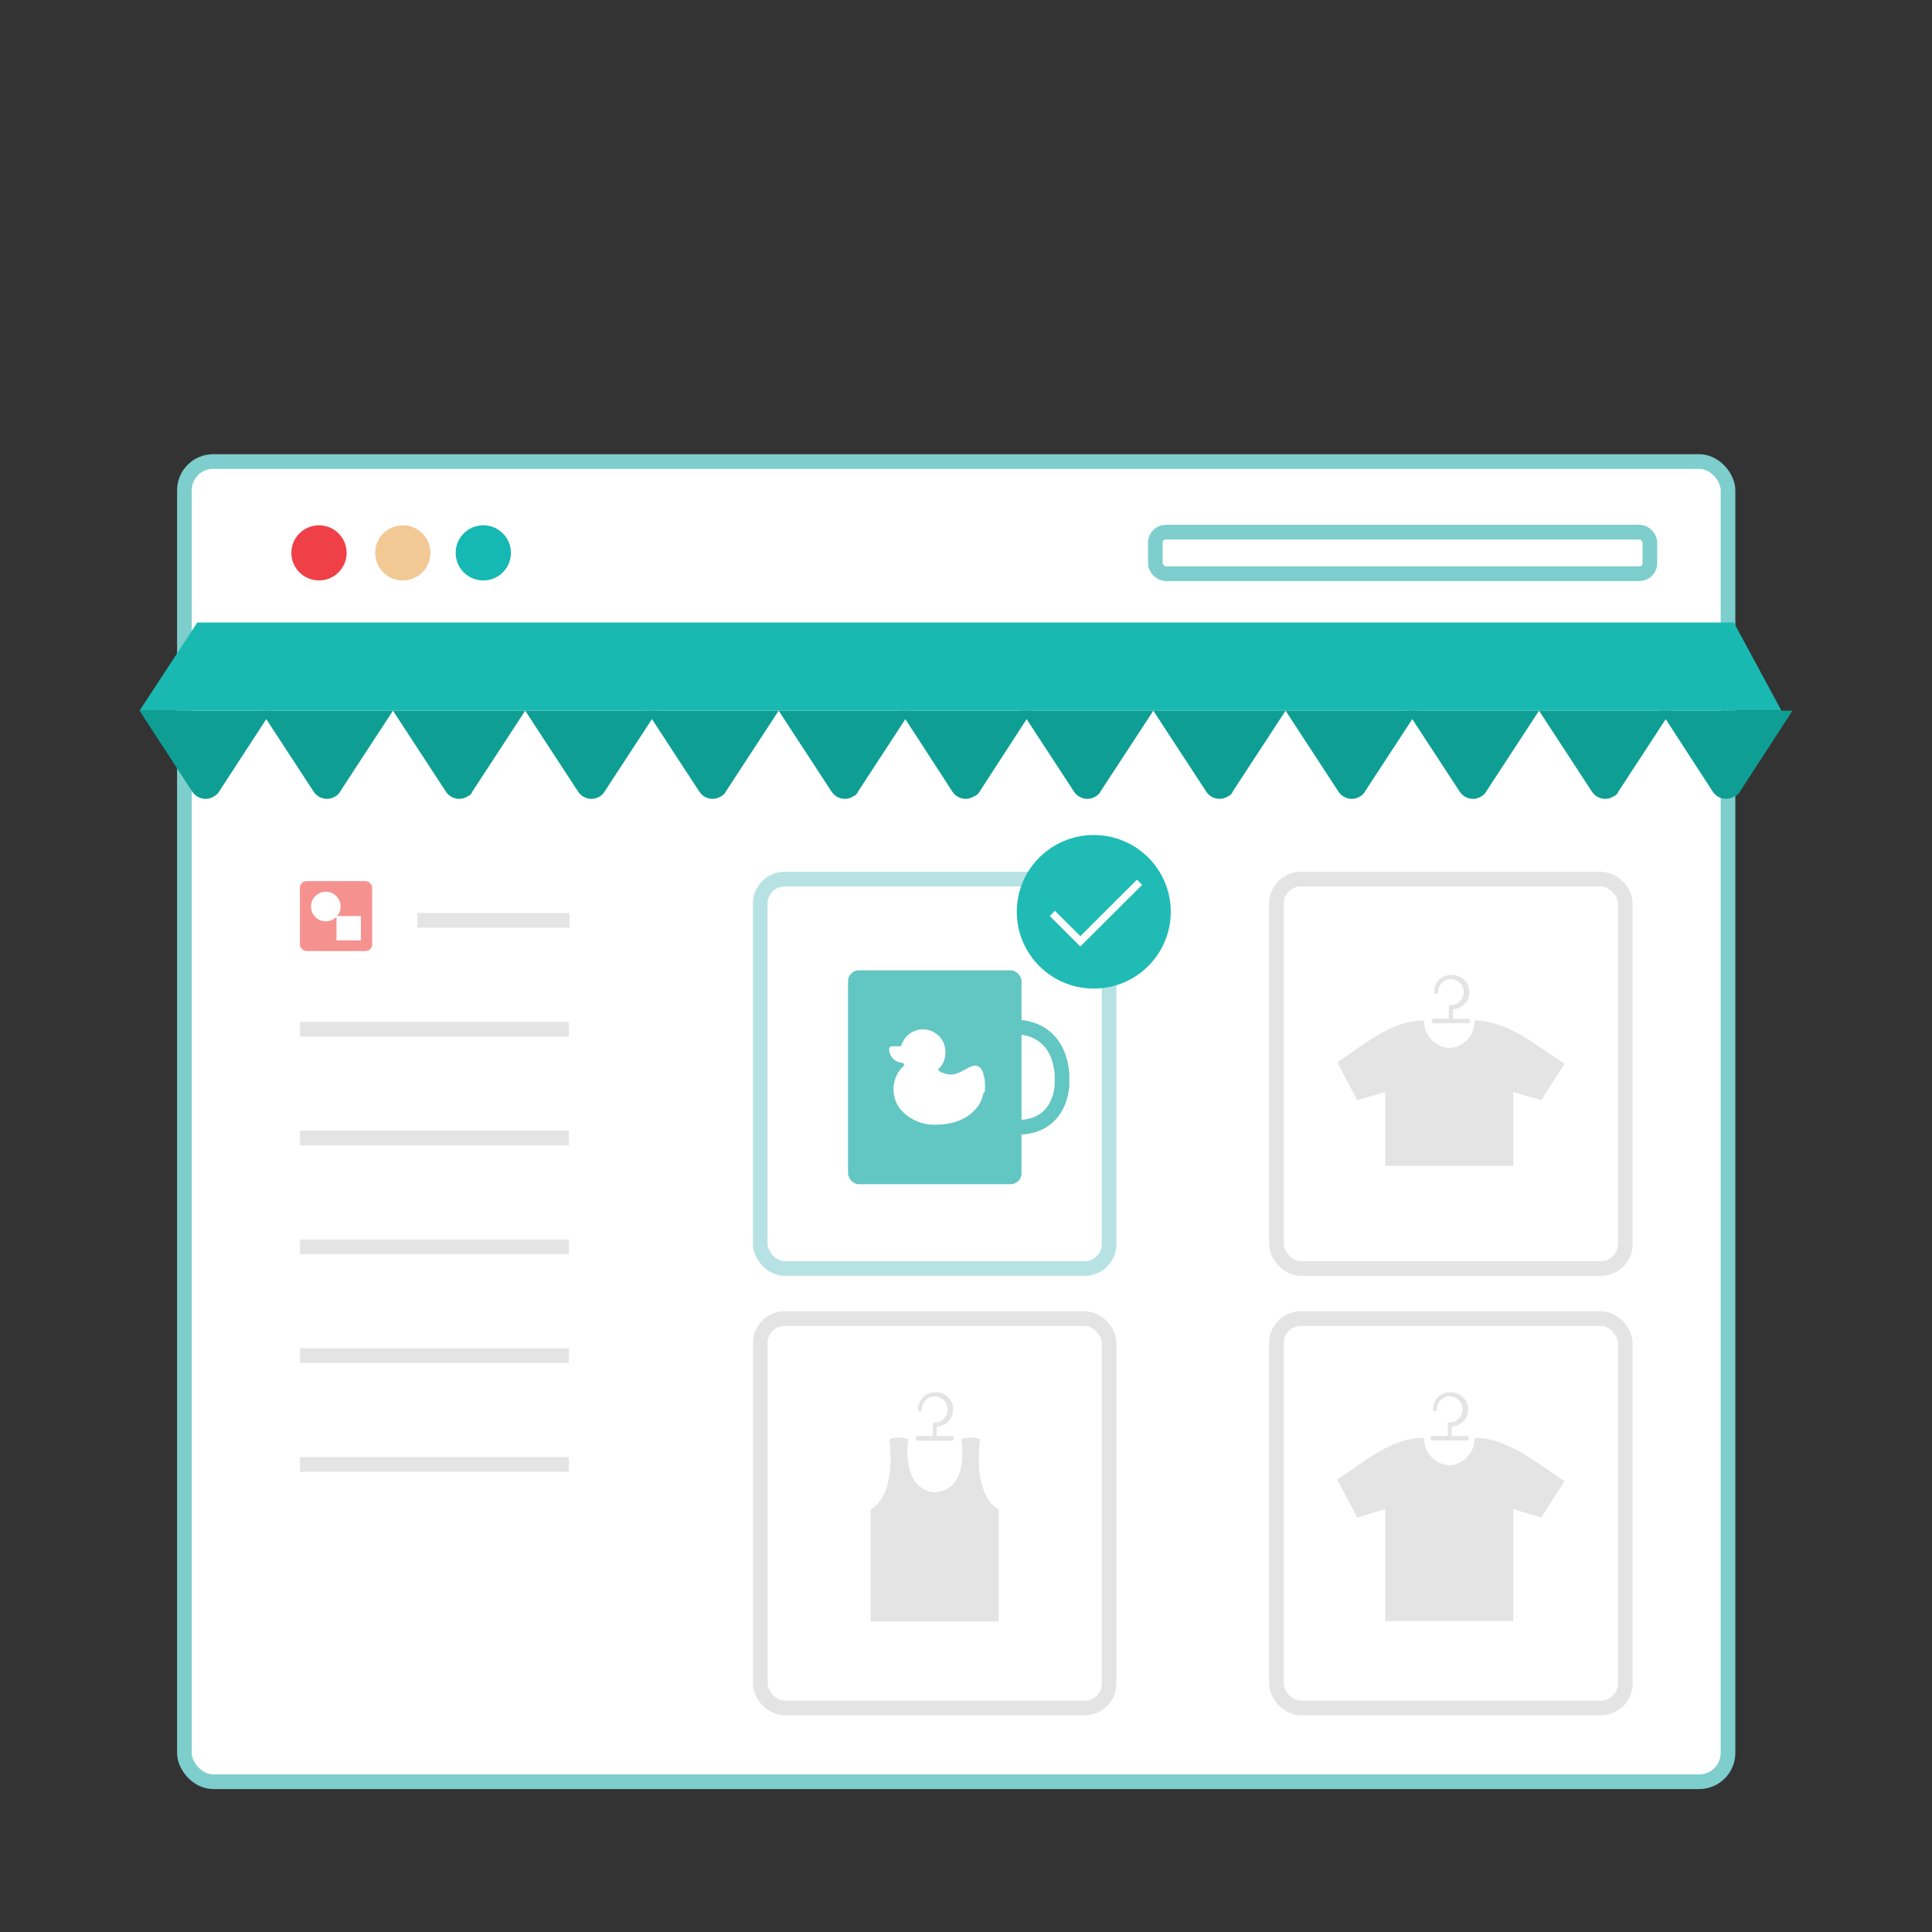 <?xml version="1.0" encoding="UTF-8"?>
<svg width="180px" height="180px" viewBox="0 0 180 180" version="1.1" xmlns="http://www.w3.org/2000/svg" xmlns:xlink="http://www.w3.org/1999/xlink">
    <rect x="0" y="0" width="180" height="180" fill="#333333" stroke="none"/>
    <title>Group 11</title>
    <g id="Page-1" stroke="none" stroke-width="1" fill="none" fill-rule="evenodd">
        <g id="pf-landing-POD-to-warehousing-holiday-discount" transform="translate(-1015, -1135)">
            <g id="Group-11" transform="translate(1015, 1135)">
                <g id="Group-4" transform="translate(17, 43)">
                    <rect id="Rectangle" stroke="#7DCECD" stroke-width="1.365" fill="#FFFFFF" fill-rule="nonzero" x="0.18" y="0" width="143.814" height="123" rx="2.682"></rect>
                    <ellipse id="Oval" fill="#EF4048" fill-rule="nonzero" cx="12.72" cy="8.51" rx="2.575" ry="2.568"></ellipse>
                    <ellipse id="Oval-2" fill="#15B8B2" fill-rule="nonzero" cx="28.028" cy="8.51" rx="2.575" ry="2.568"></ellipse>
                    <ellipse id="Oval-3" fill="#F2C994" fill-rule="nonzero" cx="20.528" cy="8.51" rx="2.575" ry="2.568"></ellipse>
                    <rect id="Rectangle" stroke="#7DCECD" stroke-width="1.365" x="90.641" y="6.576" width="46.078" height="3.874" rx="0.976"></rect>
                    <line x1="0" y1="16.816" x2="144" y2="16.816" id="Path" stroke="#7DCECD" stroke-width="1.365"></line>
                    <rect id="Rectangle" fill="#F5928F" fill-rule="nonzero" x="10.942" y="39.089" width="6.729" height="6.519" rx="0.614"></rect>
                    <ellipse id="Oval" fill="#FFFFFF" fill-rule="nonzero" cx="13.356" cy="41.459" rx="1.381" ry="1.377"></ellipse>
                    <rect id="Rectangle" fill="#FFFFFF" fill-rule="nonzero" x="14.351" y="42.349" width="2.273" height="2.267"></rect>
                    <rect id="Rectangle" stroke="#B7E2E4" stroke-width="1.365" x="53.828" y="38.904" width="32.504" height="36.283" rx="2.286"></rect>
                    <rect id="Rectangle" stroke="#E5E4E4" stroke-width="1.365" x="101.922" y="38.904" width="32.504" height="36.283" rx="2.286"></rect>
                    <rect id="Rectangle" stroke="#E5E4E4" stroke-width="1.365" x="53.828" y="79.848" width="32.504" height="36.283" rx="2.286"></rect>
                    <rect id="Rectangle" stroke="#E5E4E4" stroke-width="1.365" x="101.922" y="79.848" width="32.504" height="36.283" rx="2.286"></rect>
                    <path d="M77.805,52.71 C77.805,52.71 81.548,52.543 81.946,57.051 L81.946,57.999 C81.946,57.999 81.946,62.027 77.798,62.027" id="Path" stroke="#62C6C3" stroke-width="1.365"></path>
                    <rect id="Rectangle" fill="#62C6C3" fill-rule="nonzero" x="62.009" y="47.401" width="16.162" height="19.928" rx="1.01"></rect>
                    <path d="M119.683,90.798 L118.251,90.798 L118.251,89.915 C119.138,89.876 119.825,89.128 119.786,88.243 C119.747,87.359 118.997,86.674 118.11,86.713 C117.685,86.7 117.274,86.862 116.974,87.161 C116.671,87.463 116.504,87.874 116.511,88.301 C116.511,88.367 116.545,88.427 116.601,88.461 C116.657,88.493 116.725,88.493 116.781,88.461 C116.84,88.429 116.876,88.368 116.877,88.301 C116.877,87.97 117.012,87.654 117.25,87.424 C117.589,87.091 118.097,86.998 118.534,87.187 C118.967,87.374 119.254,87.792 119.272,88.263 C119.281,88.594 119.156,88.914 118.926,89.153 C118.708,89.395 118.397,89.533 118.072,89.531 L117.956,89.531 C117.919,89.53 117.889,89.558 117.885,89.595 L117.885,89.595 L117.885,90.779 L116.46,90.779 C116.349,90.786 116.264,90.88 116.267,90.991 C116.268,91.046 116.286,91.1 116.319,91.144 C116.352,91.184 116.401,91.207 116.453,91.208 L119.664,91.208 C119.717,91.203 119.767,91.181 119.805,91.144 C119.838,91.1 119.856,91.046 119.857,90.991 C119.854,90.893 119.781,90.811 119.683,90.798 Z" id="Path" fill="#E5E4E4" fill-rule="nonzero"></path>
                    <path d="M120.377,90.952 C120.435,92.303 119.388,93.448 118.033,93.514 L118.033,93.514 C116.679,93.444 115.632,92.303 115.683,90.952 L115.683,90.952 C112.549,90.952 110.007,93.289 107.586,94.846 L109.454,98.38 L112.055,97.605 L112.055,108.037 L123.992,108.037 L123.992,97.605 L126.592,98.38 L128.763,94.993 C126.342,93.43 123.497,90.952 120.364,90.952 L120.377,90.952 Z" id="Path" fill="#E5E4E4" fill-rule="nonzero"></path>
                    <path d="M119.792,51.922 L118.36,51.922 L118.36,51.038 C119.247,50.998 119.933,50.248 119.892,49.364 C119.851,48.48 119.099,47.796 118.213,47.837 C117.79,47.823 117.381,47.985 117.083,48.285 C116.781,48.588 116.612,48.998 116.614,49.425 C116.616,49.49 116.649,49.549 116.704,49.585 C116.76,49.623 116.834,49.623 116.89,49.585 C116.946,49.551 116.98,49.49 116.98,49.425 C116.98,49.096 117.114,48.781 117.352,48.554 C117.692,48.222 118.198,48.127 118.637,48.311 C119.005,48.469 119.272,48.798 119.351,49.191 C119.429,49.584 119.308,49.989 119.028,50.276 C118.81,50.518 118.5,50.657 118.174,50.661 L118.052,50.661 C118.017,50.661 117.988,50.689 117.988,50.725 L117.988,50.725 L117.988,51.903 L116.569,51.903 C116.516,51.906 116.467,51.93 116.432,51.97 C116.397,52.01 116.379,52.062 116.383,52.114 C116.377,52.17 116.396,52.226 116.434,52.268 C116.465,52.308 116.512,52.331 116.563,52.332 L119.773,52.332 C119.827,52.331 119.878,52.308 119.914,52.268 C119.95,52.225 119.968,52.17 119.966,52.114 C119.963,52.016 119.89,51.935 119.792,51.922 L119.792,51.922 Z" id="Path" fill="#E5E4E4" fill-rule="nonzero"></path>
                    <path d="M120.377,52.076 C120.435,53.43 119.384,54.575 118.027,54.637 L118.027,54.637 C116.674,54.568 115.628,53.426 115.683,52.076 L115.683,52.076 C112.549,52.076 110,54.413 107.586,55.976 L109.454,59.504 L112.055,58.736 L112.055,65.619 L123.992,65.619 L123.992,58.736 L126.592,59.504 L128.763,56.117 C126.348,54.56 123.497,52.076 120.364,52.076 L120.377,52.076 Z" id="Path" fill="#E5E4E4" fill-rule="nonzero"></path>
                    <path d="M74.305,91.087 C73.738,90.888 73.12,90.888 72.552,91.087 C72.552,91.087 73.47,95.761 70.08,96.043 C66.87,95.723 67.614,91.087 67.614,91.087 C67.047,90.888 66.429,90.888 65.861,91.087 C66.504,96.664 64.115,97.631 64.115,97.631 L64.115,108.056 L76.045,108.056 L76.045,97.631 C76.045,97.631 73.65,96.664 74.305,91.087 Z" id="Path" fill="#E5E4E4" fill-rule="nonzero"></path>
                    <path d="M71.698,90.798 L70.273,90.798 L70.273,89.915 C71.159,89.874 71.845,89.124 71.804,88.24 C71.763,87.356 71.012,86.672 70.125,86.713 C69.7,86.7 69.289,86.868 68.995,87.174 C68.695,87.475 68.526,87.883 68.526,88.307 C68.512,88.381 68.544,88.455 68.606,88.497 C68.669,88.538 68.75,88.538 68.812,88.497 C68.874,88.455 68.906,88.381 68.892,88.307 C68.893,87.979 69.028,87.665 69.265,87.437 C69.603,87.102 70.111,87.006 70.549,87.193 C70.985,87.38 71.273,87.802 71.287,88.275 C71.296,88.607 71.171,88.927 70.941,89.166 C70.723,89.404 70.416,89.541 70.093,89.543 L69.971,89.543 C69.935,89.543 69.907,89.572 69.907,89.607 L69.907,90.786 L68.475,90.786 C68.364,90.799 68.281,90.892 68.282,91.003 C68.282,91.058 68.302,91.111 68.34,91.151 C68.37,91.193 68.417,91.219 68.468,91.221 L71.679,91.221 C71.732,91.213 71.782,91.189 71.82,91.151 C71.856,91.11 71.875,91.057 71.872,91.003 C71.876,90.901 71.801,90.812 71.698,90.798 L71.698,90.798 Z" id="Path" fill="#E5E4E4" fill-rule="nonzero"></path>
                    <line x1="21.883" y1="42.746" x2="36.055" y2="42.746" id="Path" stroke="#E5E4E4" stroke-width="1.365"></line>
                    <line x1="10.942" y1="52.889" x2="36.003" y2="52.889" id="Path" stroke="#E5E4E4" stroke-width="1.365"></line>
                    <line x1="10.942" y1="63.026" x2="36.003" y2="63.026" id="Path" stroke="#E5E4E4" stroke-width="1.365"></line>
                    <line x1="10.942" y1="73.163" x2="36.003" y2="73.163" id="Path" stroke="#E5E4E4" stroke-width="1.365"></line>
                    <line x1="10.942" y1="83.3" x2="36.003" y2="83.3" id="Path" stroke="#E5E4E4" stroke-width="1.365"></line>
                    <line x1="10.942" y1="93.437" x2="36.003" y2="93.437" id="Path" stroke="#E5E4E4" stroke-width="1.365"></line>
                    <path d="M74.768,58.64 L74.768,58.518 L74.768,58.518 C74.771,58.475 74.771,58.432 74.768,58.39 L74.768,58.39 C74.768,58.326 74.768,58.268 74.768,58.21 L74.768,58.21 L74.768,58.044 C74.772,57.698 74.718,57.354 74.607,57.026 C74.607,57.026 74.607,56.975 74.607,56.955 C74.556,56.827 74.491,56.705 74.414,56.59 L74.382,56.546 C74.333,56.484 74.277,56.428 74.215,56.379 L74.177,56.379 L74.087,56.328 L73.991,56.289 L73.894,56.289 L73.843,56.289 L73.702,56.289 C73.45,56.363 73.211,56.471 72.989,56.61 C72.86,56.68 72.719,56.757 72.571,56.827 C72.308,56.966 72.024,57.061 71.73,57.109 L71.538,57.109 C71.293,57.106 71.052,57.049 70.831,56.943 L70.754,56.943 C70.69,56.906 70.628,56.865 70.568,56.821 L70.459,56.738 L70.382,56.654 C70.575,56.483 70.734,56.276 70.851,56.046 L70.896,55.95 C70.928,55.88 70.953,55.816 70.979,55.745 C70.987,55.71 70.998,55.676 71.011,55.643 C71.057,55.465 71.08,55.282 71.082,55.098 L71.082,55.098 L71.082,55.041 C71.082,55.002 71.082,54.964 71.082,54.925 C71.067,54.514 70.933,54.116 70.697,53.779 C70.586,53.631 70.459,53.496 70.318,53.376 C69.42,52.644 68.098,52.776 67.364,53.67 C67.171,53.907 67.031,54.182 66.953,54.477 L66.099,54.477 C65.954,54.477 65.836,54.595 65.836,54.74 C65.836,55.447 66.411,56.02 67.12,56.02 L67.12,56.02 C67.165,56.097 67.216,56.174 67.268,56.245 C66.866,56.584 66.567,57.027 66.401,57.525 C66.298,57.848 66.246,58.185 66.247,58.524 L66.247,58.524 C66.249,59.323 66.578,60.087 67.158,60.637 C67.991,61.431 69.116,61.846 70.266,61.784 L70.414,61.784 C70.689,61.771 70.964,61.744 71.236,61.7 C71.609,61.643 71.975,61.546 72.327,61.412 L72.539,61.323 C73.003,61.123 73.422,60.834 73.772,60.471 C73.963,60.278 74.129,60.063 74.267,59.831 C74.292,59.792 74.313,59.751 74.331,59.709 C74.385,59.607 74.435,59.502 74.479,59.395 L74.479,59.331 L74.517,59.216 L74.556,59.107 C74.556,59.024 74.601,58.953 74.62,58.876 C74.639,58.8 74.755,58.729 74.768,58.64 Z" id="Path" fill="#FFFFFF" fill-rule="nonzero"></path>
                    <g id="Group-2-Copy-2" transform="translate(77.732, 34.797)">
                        <ellipse id="Oval" fill="#20BBB5" cx="7.173" cy="7.153" rx="7.173" ry="7.153"></ellipse>
                        <polyline id="Path-2" stroke="#FFFFFF" stroke-width="0.682" points="3.31 7.302 5.92 9.904 11.437 4.402"></polyline>
                    </g>
                </g>
                <rect id="Rectangle-Copy-4" x="0" y="0" width="180" height="180"></rect>
                <g id="Group-25" transform="translate(13, 58)" fill-rule="nonzero">
                    <path d="M18.685,15.753 L23.613,8.213 L11.293,8.213 L16.221,15.753 C16.673,16.44 17.578,16.632 18.26,16.187 C18.441,16.089 18.589,15.938 18.685,15.753 Z" id="Path" fill="#0E9E94"></path>
                    <path d="M7.392,15.778 L12.32,8.213 L0,8.213 L4.928,15.778 C5.162,16.115 5.519,16.342 5.919,16.407 C6.318,16.473 6.727,16.371 7.052,16.126 C7.137,16.039 7.307,15.952 7.392,15.778 Z" id="Path-2" fill="#0E9E94"></path>
                    <path d="M31.005,15.753 L35.933,8.213 L23.613,8.213 L28.541,15.753 C28.993,16.44 29.898,16.632 30.581,16.187 C30.779,16.115 30.935,15.956 31.005,15.753 L31.005,15.753 Z" id="Path-3" fill="#0E9E94"></path>
                    <path d="M43.325,15.753 L48.253,8.213 L35.933,8.213 L40.861,15.753 C41.313,16.44 42.218,16.632 42.901,16.187 C43.081,16.089 43.229,15.938 43.325,15.753 Z" id="Path-4" fill="#0E9E94"></path>
                    <path d="M54.619,15.753 L59.547,8.213 L47.227,8.213 L52.155,15.753 C52.606,16.44 53.512,16.632 54.194,16.187 C54.375,16.089 54.523,15.938 54.619,15.753 L54.619,15.753 Z" id="Path-5" fill="#0E9E94"></path>
                    <path d="M66.939,15.753 L71.867,8.213 L59.547,8.213 L64.475,15.753 C64.926,16.44 65.832,16.632 66.514,16.187 C66.712,16.115 66.868,15.956 66.939,15.753 L66.939,15.753 Z" id="Path-6" fill="#0E9E94"></path>
                    <path d="M78.266,15.754 L83.16,8.213 L70.84,8.213 L75.734,15.754 C76.18,16.439 77.082,16.632 77.759,16.187 C77.978,16.117 78.16,15.961 78.266,15.754 Z" id="Path-7" fill="#0E9E94"></path>
                    <polygon id="Path" fill="#19B9B1" points="148.537 0 77.948 0 75.97 0 5.381 0 0 8.213 70.589 8.213 82.385 8.213 152.973 8.213"></polygon>
                    <path d="M89.525,15.753 L94.453,8.213 L82.133,8.213 L87.061,15.753 C87.513,16.44 88.418,16.632 89.101,16.187 C89.281,16.089 89.429,15.938 89.525,15.753 L89.525,15.753 Z" id="Path-8" fill="#0E9E94"></path>
                    <path d="M101.845,15.753 L106.773,8.213 L94.453,8.213 L99.381,15.753 C99.833,16.44 100.738,16.632 101.421,16.187 C101.619,16.115 101.775,15.956 101.845,15.753 L101.845,15.753 Z" id="Path-9" fill="#0E9E94"></path>
                    <path d="M114.165,15.753 L119.093,8.213 L106.773,8.213 L111.701,15.753 C112.153,16.44 113.058,16.632 113.741,16.187 C113.921,16.089 114.069,15.938 114.165,15.753 L114.165,15.753 Z" id="Path-10" fill="#0E9E94"></path>
                    <path d="M125.459,15.753 L130.387,8.213 L118.067,8.213 L122.995,15.753 C123.446,16.44 124.352,16.632 125.034,16.187 C125.215,16.089 125.363,15.938 125.459,15.753 Z" id="Path-11" fill="#0E9E94"></path>
                    <path d="M137.779,15.753 L142.707,8.213 L130.387,8.213 L135.315,15.753 C135.766,16.44 136.672,16.632 137.354,16.187 C137.552,16.115 137.708,15.956 137.779,15.753 L137.779,15.753 Z" id="Path-12" fill="#0E9E94"></path>
                    <path d="M149.106,15.754 L154,8.213 L141.68,8.213 L146.574,15.754 C147.02,16.439 147.922,16.632 148.599,16.187 C148.818,16.117 149,15.961 149.106,15.754 Z" id="Path-13" fill="#0E9E94"></path>
                </g>
            </g>
        </g>
    </g>
</svg>